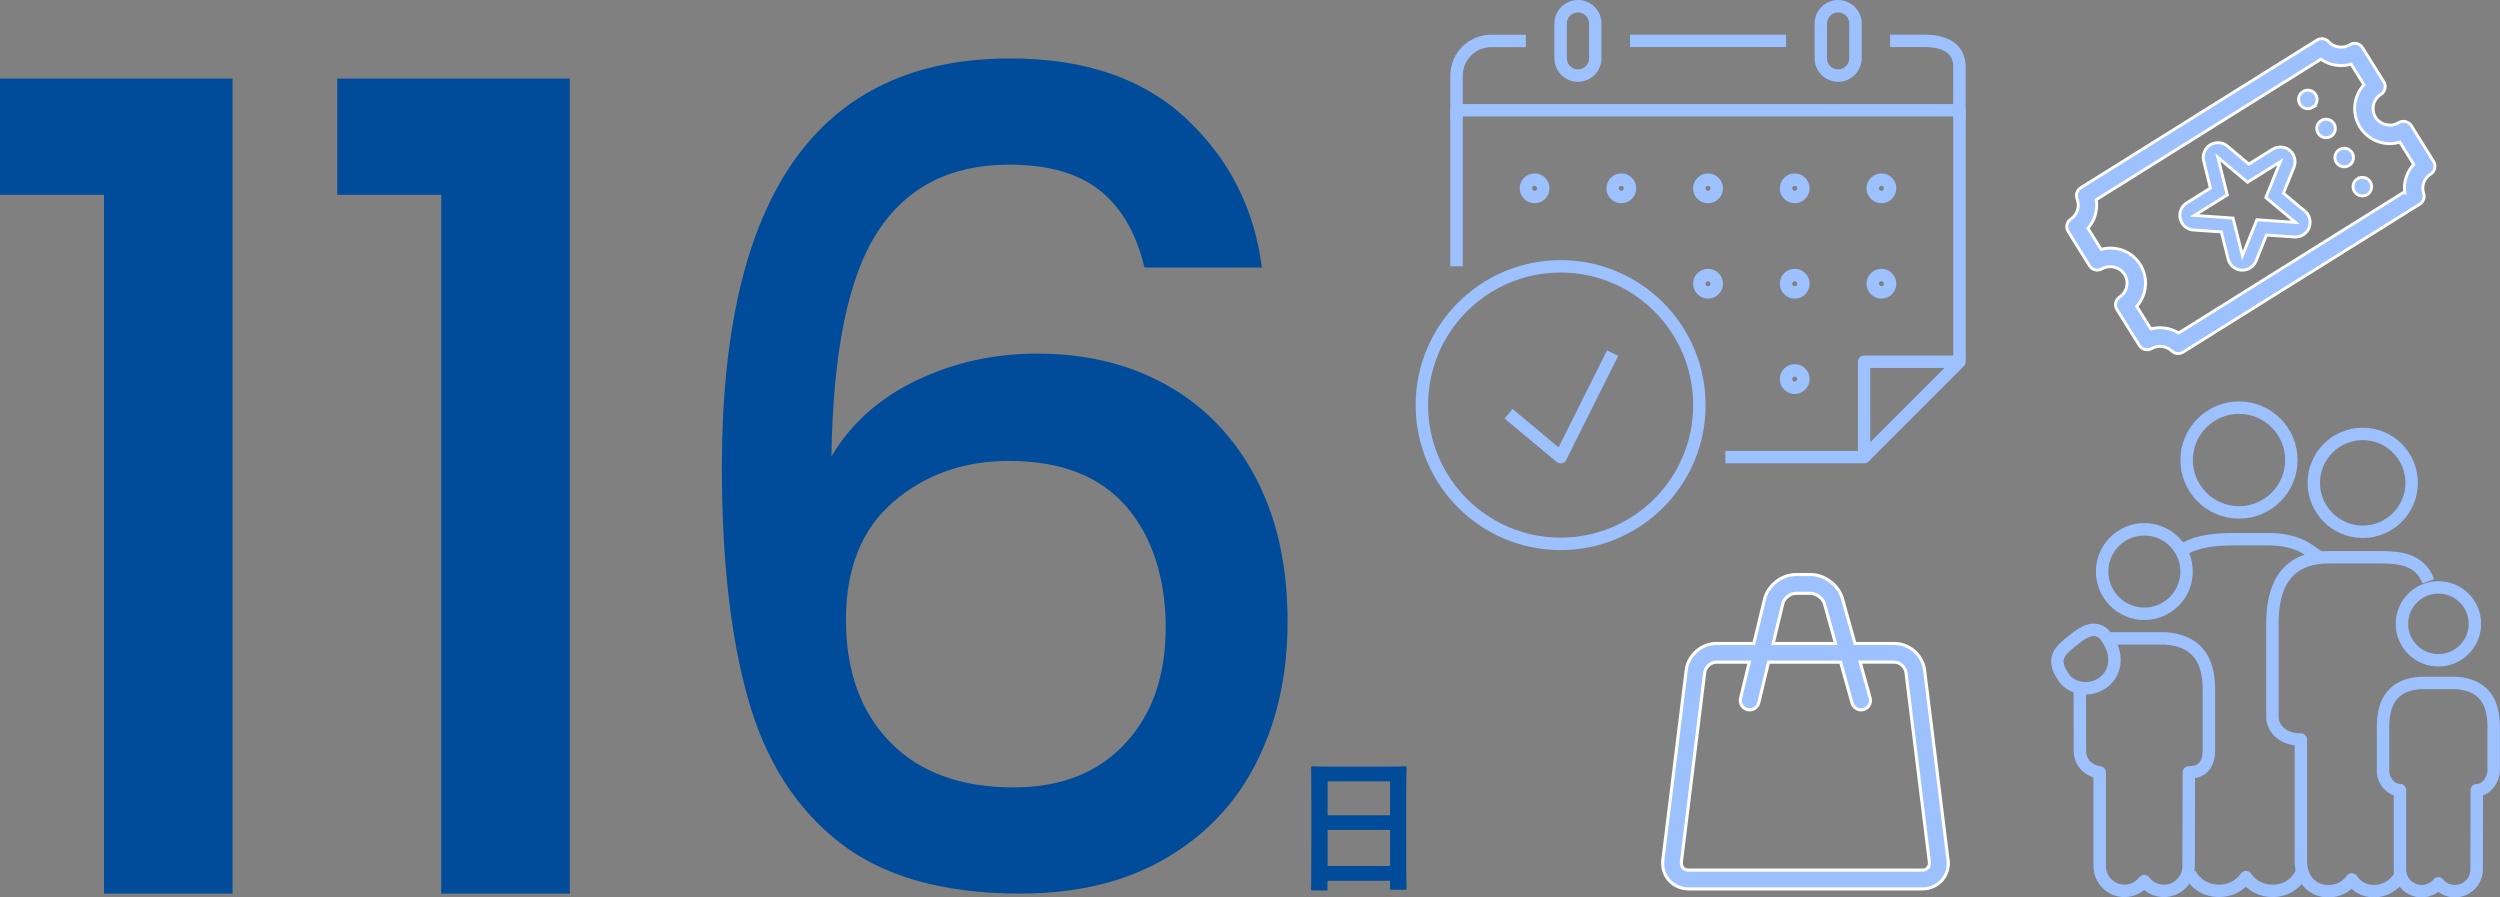 <?xml version="1.0" encoding="UTF-8"?>
<svg id="_レイヤー_2" data-name="レイヤー 2" xmlns="http://www.w3.org/2000/svg" viewBox="0 0 402.5 144.48">
  <rect x="0" y="0" width="402.5" height="144.48" fill="#808080" stroke="none"/>
  <defs>
    <style>
      .cls-1 {
        fill: none;
        stroke: #9dc1ff;
        stroke-linejoin: round;
        stroke-width: 2px;
      }

      .cls-2 {
        fill: #004b9a;
      }

      .cls-3 {
        stroke-width: .5px;
      }

      .cls-3, .cls-4 {
        fill: #9dc1ff;
        stroke: #fff;
        stroke-miterlimit: 10;
      }

      .cls-4 {
        stroke-width: .47px;
      }
    </style>
  </defs>
  <g id="design">
    <g>
      <g id="checked">
        <circle class="cls-1" cx="251.26" cy="65.22" r="22.34"/>
        <g>
          <polyline class="cls-1" points="234.5 42.88 234.5 17.75 273.6 17.75 315.48 17.75 315.48 58.24 300.12 73.6 277.78 73.6"/>
          <circle class="cls-1" cx="247.07" cy="30.32" r="1.4"/>
          <circle class="cls-1" cx="261.03" cy="30.32" r="1.4"/>
          <circle class="cls-1" cx="274.99" cy="30.32" r="1.4"/>
          <circle class="cls-1" cx="288.95" cy="30.32" r="1.4"/>
          <circle class="cls-1" cx="302.91" cy="30.32" r="1.4"/>
          <circle class="cls-1" cx="274.99" cy="45.68" r="1.4"/>
          <circle class="cls-1" cx="288.95" cy="45.68" r="1.4"/>
          <circle class="cls-1" cx="288.95" cy="61.03" r="1.4"/>
          <circle class="cls-1" cx="302.91" cy="45.68" r="1.4"/>
          <polyline class="cls-1" points="300.12 73.6 300.12 58.24 315.48 58.24"/>
          <path class="cls-1" d="M256.84,9.38c0,1.54-1.25,2.79-2.79,2.79h0c-1.54,0-2.79-1.25-2.79-2.79V3.79c0-1.54,1.25-2.79,2.79-2.79h0c1.54,0,2.79,1.25,2.79,2.79v5.58Z"/>
          <path class="cls-1" d="M298.73,9.38c0,1.54-1.25,2.79-2.79,2.79h0c-1.54,0-2.79-1.25-2.79-2.79V3.79c0-1.54,1.25-2.79,2.79-2.79h0c1.54,0,2.79,1.25,2.79,2.79v5.58Z"/>
          <path class="cls-1" d="M304.31,6.58h5.58c3.08,0,5.58,1.1,5.58,4.19v8.38"/>
          <line class="cls-1" x1="262.43" y1="6.58" x2="287.56" y2="6.58"/>
          <path class="cls-1" d="M234.5,19.15v-6.98c0-3.08,2.5-5.58,5.58-5.58h5.58"/>
        </g>
        <polyline class="cls-1" points="242.88 66.62 251.26 73.6 259.63 56.85"/>
      </g>
      <g>
        <path class="cls-1" d="M360.48,82.5c-4.65,0-8.43-3.78-8.43-8.43s3.78-8.44,8.43-8.44,8.43,3.78,8.43,8.44-3.78,8.43-8.43,8.43Z"/>
        <path class="cls-1" d="M370.69,140.2c-.78,1.99-2.6,3.23-4.81,3.23-1.83,0-3.38-.85-4.28-2.21-.93,1.35-2.5,2.21-4.36,2.21-1.96,0-3.66-.99-4.65-2.73"/>
        <path class="cls-1" d="M339.26,102.78h9.37c4.73.35,7,3.03,7,8.19v9.82c0,2.34-1.08,3.57-3.23,3.57l-.03,15.09c0,2.19-1.79,3.98-3.98,3.98-1.3,0-2.45-.62-3.18-1.58-.73.96-1.88,1.58-3.18,1.58-2.2,0-3.98-1.79-3.98-3.98v-15.09c-1.94-.29-3.19-1.66-3.19-3.57l-.02-10.08"/>
        <path class="cls-1" d="M339.57,103.27c-.29-.48-.56-.92-.87-1.22-.45-.42-.98-.64-1.61-.66-1.21,0-2.52,1.04-3.56,1.88-1.58,1.26-3.22,2.57-1.68,5.13.17.3.54.95,1.01,1.36.76.65,1.85,1.04,2.92,1.05,1.09.01,2.15-.37,2.99-1.05,1.88-1.5,2.2-4.17.79-6.49Z"/>
        <path class="cls-1" d="M345.24,98.82c-3.75,0-6.8-3.05-6.8-6.8s3.05-6.8,6.8-6.8,6.8,3.05,6.8,6.8-3.05,6.8-6.8,6.8Z"/>
        <path class="cls-1" d="M380.4,85.62c-4.34,0-7.88-3.54-7.88-7.88s3.53-7.88,7.88-7.88,7.88,3.54,7.88,7.88-3.53,7.88-7.88,7.88Z"/>
        <path class="cls-1" d="M398.76,127.21l-.02,12.78c0,1.92-1.57,3.49-3.49,3.49-1.08,0-2.04-.49-2.68-1.26-.64.77-1.61,1.26-2.69,1.26-1.92,0-3.49-1.57-3.49-3.49v-12.79c-1.36,0-2.72-1.35-2.72-3.12v-7.09c0-4.44,1.96-6.74,5.98-7.04h5.79c4.09.3,6.04,2.6,6.04,7.04v7.1c0,1.22-1.06,3.13-2.73,3.13Z"/>
        <path class="cls-1" d="M392.58,106.31c-3.24,0-5.87-2.63-5.87-5.87s2.63-5.87,5.87-5.87,5.88,2.63,5.88,5.87-2.64,5.87-5.88,5.87Z"/>
        <path class="cls-1" d="M351.16,88.66c1.78-1.18,4.28-1.84,8.19-1.84h6.19c1.76,0,4.1.41,5.82,1.49.7.44,2.26,1.56,2.26,1.56"/>
        <path class="cls-1" d="M390.97,93.59c-1.39-3.67-4.87-3.87-7.81-3.87h-8.22c-4.98,0-9.08,2.4-9.08,10.67v15.1c0,1.5,1.38,3.58,4.58,3.58v19.61c0,2.82,1.82,4.8,4.43,4.8,1.6,0,2.94-.72,3.76-1.89.78,1.18,2.06,1.89,3.63,1.89s3.26-.9,4.1-2.38"/>
      </g>
      <path class="cls-3" d="M313.63,138.43l-3.77-30.52c-.3-2.42-2.44-4.31-4.87-4.31h-6.34l-2.01-7.2c-.61-2.19-2.87-3.9-5.14-3.9h-2.36c-2.3,0-4.52,1.75-5.05,3.98l-1.72,7.12h-6.02c-2.43,0-4.58,1.89-4.87,4.31l-3.76,30.52c-.15,1.21.21,2.41.99,3.29.78.88,1.93,1.39,3.15,1.39h37.65c1.22,0,2.37-.51,3.15-1.39.78-.88,1.14-2.08.99-3.29ZM287.02,97.19c.21-.88,1.22-1.67,2.12-1.67h2.36c.92,0,1.99.81,2.24,1.7l1.78,6.38h-10.04l1.55-6.41ZM310.39,139.72c-.21.24-.53.37-.89.37h-37.65c-.36,0-.68-.13-.89-.37-.21-.24-.3-.57-.26-.93l3.76-30.52c.11-.89.99-1.66,1.88-1.66h5.29l-1.4,5.82c-.2.81.3,1.62,1.11,1.82.81.2,1.62-.3,1.82-1.11l1.57-6.53h11.61l1.84,6.58c.19.67.79,1.1,1.45,1.1.13,0,.27-.02.41-.06.8-.22,1.27-1.06,1.05-1.86l-1.61-5.77h5.5c.89,0,1.77.78,1.88,1.66l3.77,30.52c.04.36-.05.69-.26.93Z"/>
      <g>
        <path class="cls-4" d="M391.8,25.97l-3.59-5.75c-.42-.67-1.38-.89-2.04-.47-1.22.76-2.94.36-3.7-.85-.78-1.26-.4-2.92.85-3.7.69-.43.91-1.35.47-2.04l-3.43-5.49c-.43-.69-1.35-.9-2.04-.47-1.08.67-2.56.46-3.41-.48-.48-.53-1.28-.65-1.89-.26l-38.02,23.77c-.61.38-.86,1.15-.59,1.81.47,1.17.05,2.52-1,3.22-.67.45-.86,1.34-.43,2.02l3.44,5.51c.42.68,1.31.9,2,.49,1.21-.71,2.88-.3,3.63.89.77,1.23.42,2.84-.79,3.65-.67.45-.86,1.34-.43,2.02l3.61,5.77c.22.35.55.57.92.66s.74.03,1.08-.16c1.01-.59,2.37-.42,3.21.39.49.48,1.24.55,1.82.19l38.12-23.83c.58-.36.84-1.07.62-1.72-.39-1.18.07-2.46,1.12-3.11.69-.43.91-1.35.47-2.04ZM387.14,30.87l-36.37,22.74c-1.32-.82-3-1.06-4.48-.65l-2.28-3.64c1.63-1.83,1.92-4.55.56-6.73-.8-1.28-2.04-2.16-3.51-2.5-.93-.21-1.88-.19-2.78.06l-2.12-3.39c1.1-1.26,1.6-2.95,1.34-4.61l36.16-22.61c1.39.98,3.25,1.28,4.87.79l2.07,3.31c-1.69,1.83-2.02,4.63-.64,6.83.8,1.28,2.05,2.17,3.52,2.51.98.23,1.97.19,2.9-.09l2.23,3.57c-1.1,1.19-1.64,2.8-1.46,4.42Z"/>
        <path class="cls-4" d="M371.09,34l-3.45-2.9,1.69-4.18c.38-.95.11-2.04-.67-2.7-.29-.25-.63-.41-.99-.49-.6-.14-1.24-.04-1.79.3l-3.82,2.39-3.45-2.9c-.29-.25-.63-.41-.99-.49-.6-.14-1.24-.04-1.79.3-.87.54-1.29,1.59-1.04,2.58l1.09,4.37-3.82,2.39c-.87.54-1.29,1.59-1.04,2.58.22.87.91,1.54,1.76,1.73.12.03.24.05.37.05l4.49.31,1.09,4.37c.22.87.91,1.54,1.76,1.73.12.03.24.05.37.05,1.02.07,1.98-.52,2.36-1.47l1.69-4.18,4.49.31c1.02.07,1.98-.52,2.36-1.48.38-.95.11-2.04-.67-2.7ZM363.36,35.38l-2.33,5.77-1.51-6.04-6.21-.43,5.28-3.3-1.51-6.04,4.77,4,5.28-3.3-2.33,5.77,4.77,4-6.21-.43Z"/>
        <path class="cls-4" d="M372.35,17.28c.7-.44.91-1.36.47-2.06-.44-.7-1.36-.91-2.05-.47-.7.44-.91,1.36-.47,2.05.44.7,1.36.91,2.06.48Z"/>
        <path class="cls-4" d="M373.7,19.42c-.7.44-.91,1.36-.47,2.05.44.7,1.36.91,2.06.48.7-.44.91-1.36.47-2.06-.44-.7-1.36-.91-2.06-.47Z"/>
        <path class="cls-4" d="M376.62,24.1c-.7.44-.91,1.36-.47,2.05.44.7,1.36.91,2.06.48s.91-1.36.47-2.06c-.44-.7-1.36-.91-2.05-.47Z"/>
        <path class="cls-4" d="M379.54,28.78c-.7.44-.91,1.36-.47,2.06.44.7,1.36.91,2.06.48.7-.44.91-1.36.47-2.06-.44-.7-1.36-.91-2.06-.47Z"/>
      </g>
      <g>
        <path class="cls-2" d="M0,31.37V12.65h37.44v131.22h-20.7V31.37H0Z"/>
        <path class="cls-2" d="M54.3,31.37V12.65h37.44v131.22h-20.7V31.37h-16.74Z"/>
        <path class="cls-2" d="M177.06,30.65c-3.48-2.76-8.34-4.14-14.58-4.14-9.48,0-16.56,3.63-21.24,10.89-4.68,7.26-7.14,19.29-7.38,36.09,3.12-5.28,7.68-9.36,13.68-12.24,6-2.88,12.48-4.32,19.44-4.32,7.92,0,14.91,1.71,20.97,5.13,6.06,3.42,10.8,8.37,14.22,14.85s5.13,14.22,5.13,23.22c0,8.4-1.65,15.9-4.95,22.5-3.3,6.6-8.19,11.79-14.67,15.57-6.48,3.78-14.28,5.67-23.4,5.67-12.36,0-22.05-2.73-29.07-8.19-7.02-5.46-11.94-13.17-14.76-23.13-2.82-9.96-4.23-22.38-4.23-37.26,0-43.92,15.48-65.88,46.44-65.88,12,0,21.45,3.24,28.35,9.72,6.9,6.48,10.95,14.46,12.15,23.94h-18.9c-1.32-5.52-3.72-9.66-7.2-12.42ZM143.85,80.78c-5.1,4.38-7.65,10.71-7.65,18.99s2.37,14.85,7.11,19.71c4.74,4.86,11.37,7.29,19.89,7.29,7.56,0,13.53-2.34,17.91-7.02,4.38-4.68,6.57-10.92,6.57-18.72s-2.13-14.67-6.39-19.53c-4.26-4.86-10.53-7.29-18.81-7.29-7.32,0-13.53,2.19-18.63,6.57Z"/>
      </g>
      <path class="cls-2" d="M211.34,143.36c-.24,0-.26-.02-.26-.26,0-.17.05-1.58.05-8.54v-4.63c0-4.66-.05-6.12-.05-6.26,0-.26.02-.29.26-.29.17,0,.98.05,3.31.05h8.23c2.33,0,3.17-.05,3.31-.05.24,0,.26.02.26.29,0,.14-.05,1.61-.05,5.54v5.33c0,6.89.05,8.3.05,8.45,0,.24-.02.26-.26.26h-2.14c-.24,0-.26-.02-.26-.26v-1.18h-10.06v1.3c0,.24-.02.26-.26.26h-2.14ZM213.74,131.26h10.06v-5.47h-10.06v5.47ZM223.8,139.43v-5.81h-10.06v5.81h10.06Z"/>
    </g>
  </g>
</svg>